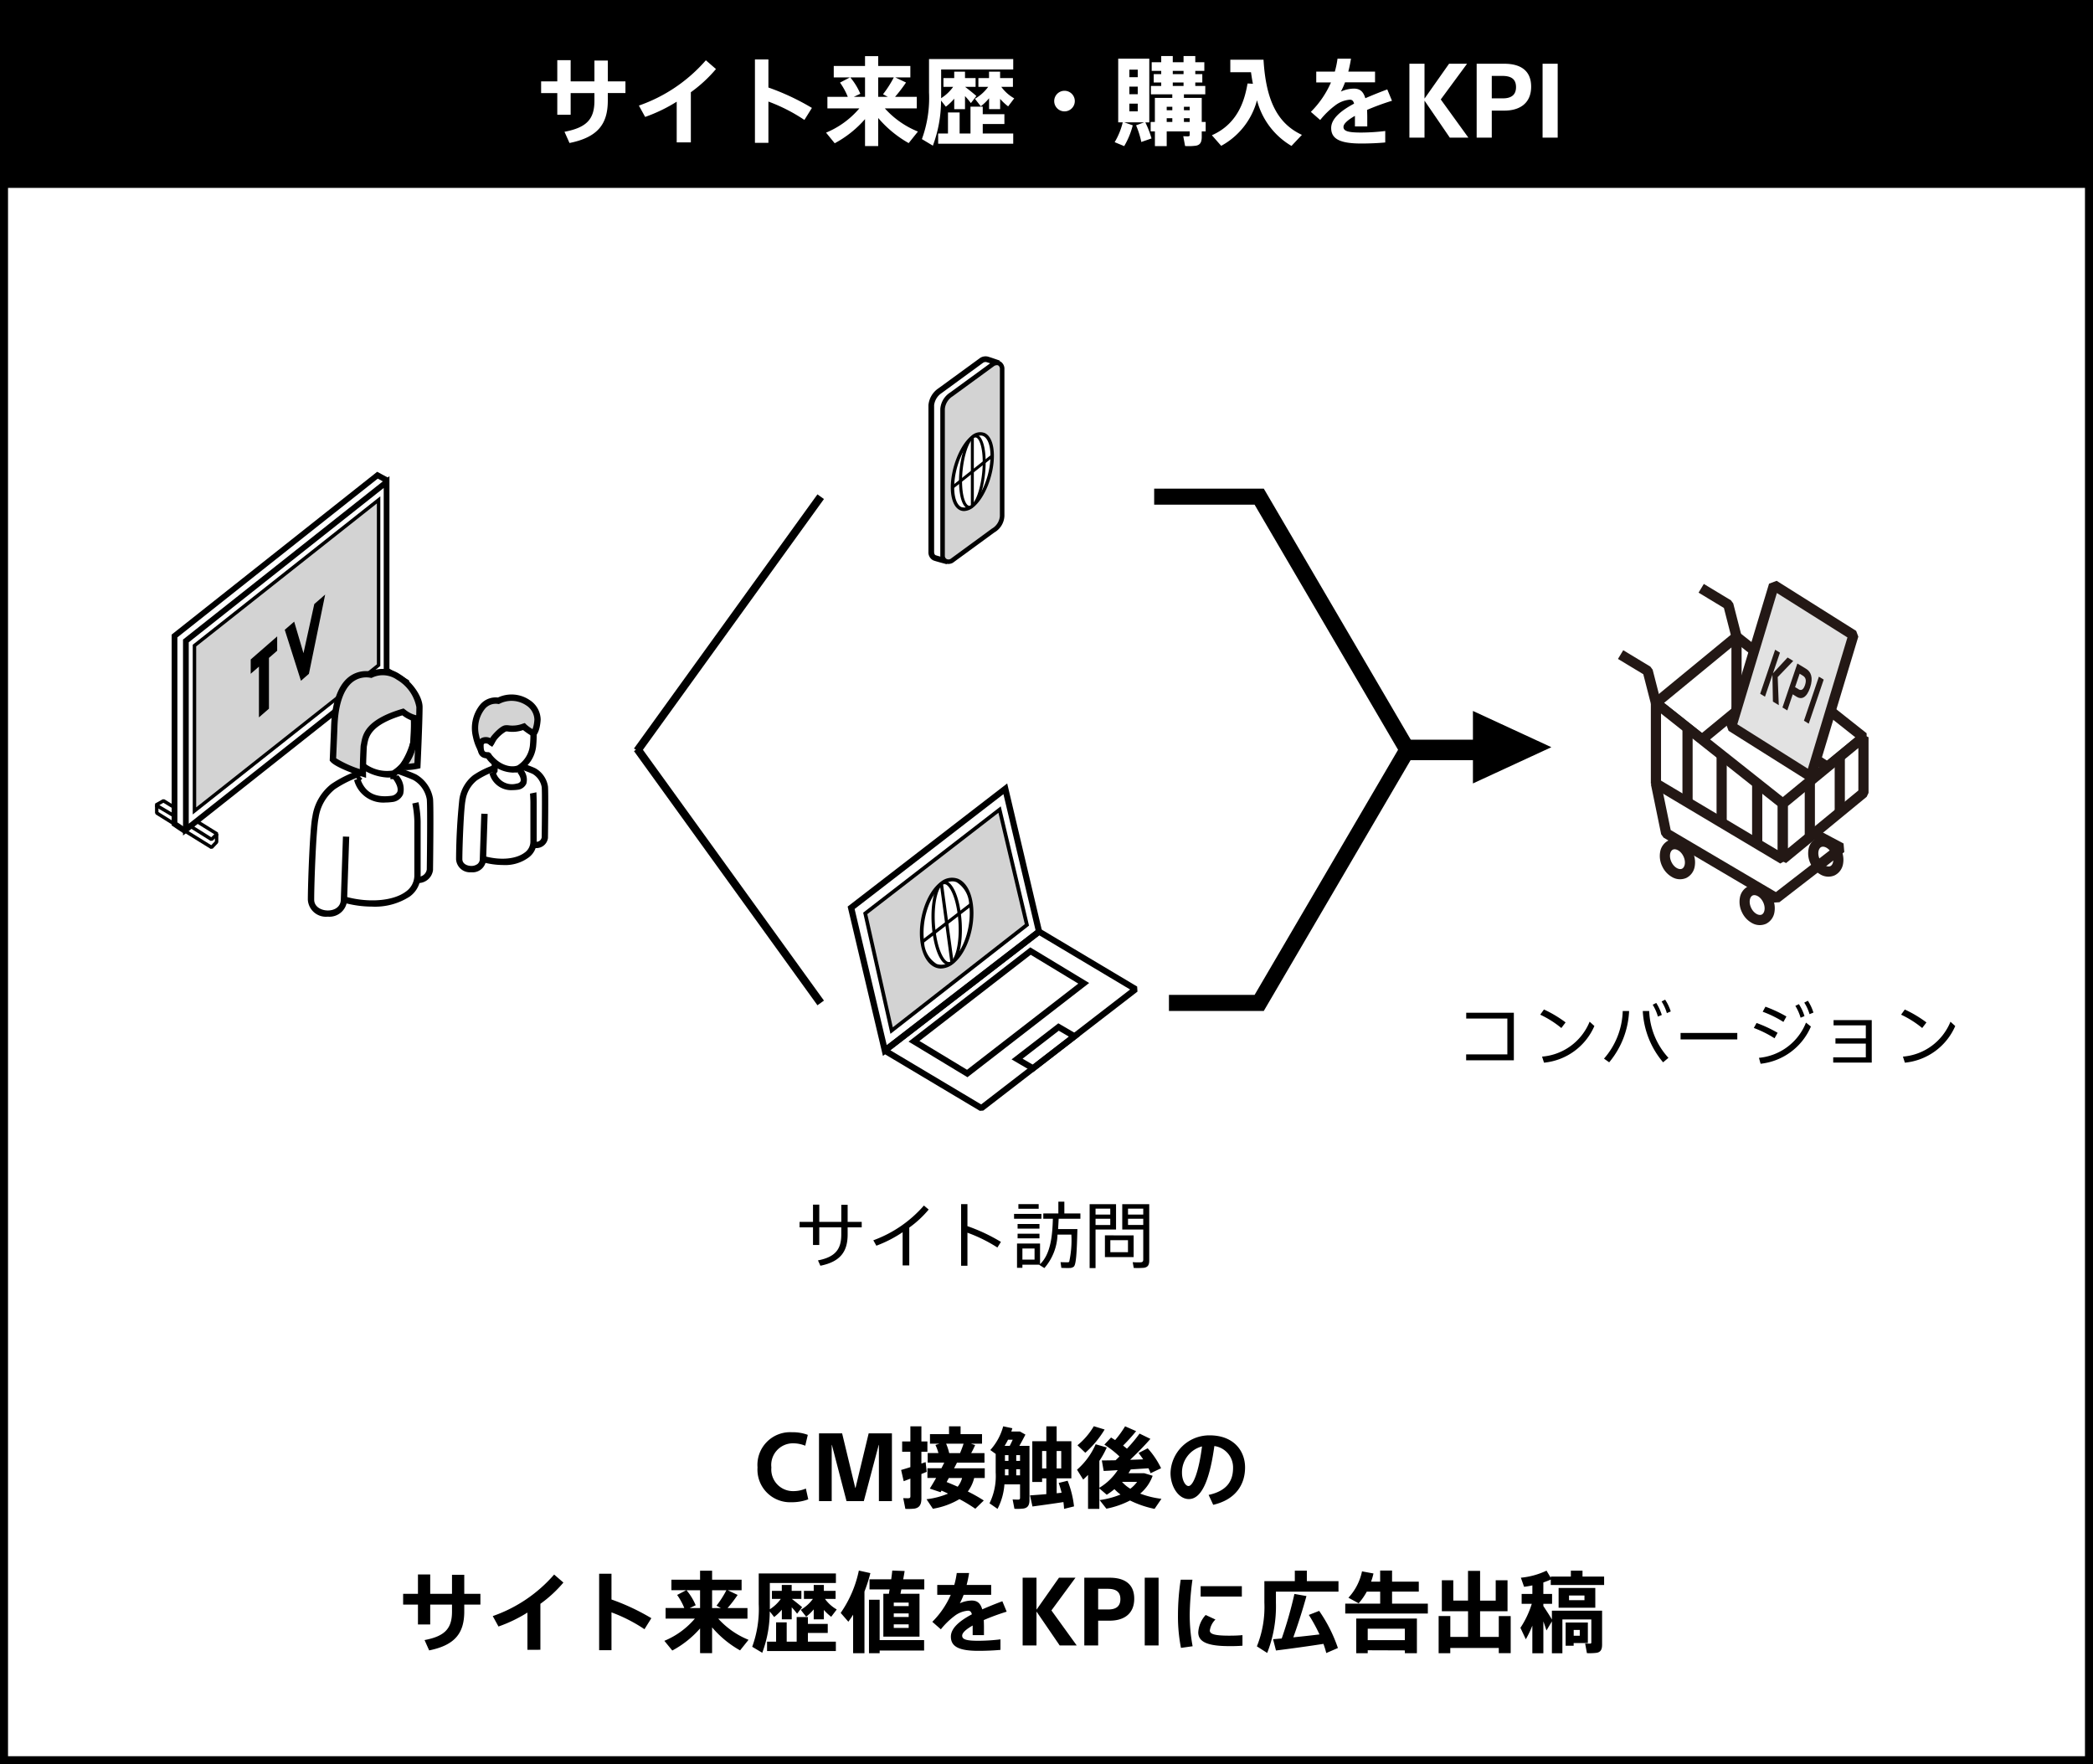 <svg xmlns="http://www.w3.org/2000/svg" width="261" height="220" viewBox="0 0 261 220">
  <g id="グループ_1451" data-name="グループ 1451" transform="translate(-331.5 -2103.57)">
    <rect id="長方形_1082" data-name="長方形 1082" width="261" height="220" transform="translate(331.5 2103.57)" fill="#fff"/>
    <path id="長方形_1082_-_アウトライン" data-name="長方形 1082 - アウトライン" d="M1,1V219H260V1H1M0,0H261V220H0Z" transform="translate(331.5 2103.57)"/>
    <rect id="長方形_1081" data-name="長方形 1081" width="261" height="23" transform="translate(331.5 2104)"/>
    <path id="パス_5137" data-name="パス 5137" d="M-59.838-2.856v-2.7h2.964v.948c0,2.3-.96,3.348-3.732,3.876l.624,1.4c3.492-.708,4.776-2.328,4.776-5.292v-.936h2.2V-7.02h-2.2V-9.612h-1.668V-7.02h-2.964V-9.66h-1.668v2.64h-2.016v1.464h2.016v2.7ZM-44.85.588V-5.664a17.215,17.215,0,0,0,3.132-2.892l-1.26-1.092A19.576,19.576,0,0,1-51.33-4l.78,1.416a19.574,19.574,0,0,0,3.936-1.9V.588Zm9.672.06V-4.5A21.244,21.244,0,0,1-30.69-2.208l.936-1.5a29.848,29.848,0,0,0-5.424-2.544v-3.5h-1.68V.648Zm13.692-5.736V-7.512h1.944a13.419,13.419,0,0,1-1.344,2.1l.6.324Zm-3.048,0,.816-.384a8.053,8.053,0,0,0-1.248-2.04h1.836v2.424Zm3.876,1.44h3.984v-1.44h-2.712a18.335,18.335,0,0,0,1.368-1.788l-1.344-.636h1.884V-8.94h-4.008v-1.224H-23.13V-8.94h-3.9v1.428h2.016l-1.236.648a8.505,8.505,0,0,1,.972,1.776h-2.544v1.44h3.984A10.906,10.906,0,0,1-27.99-.624L-26.91.7a13.418,13.418,0,0,0,3.78-3.012v3.36h1.644v-3.5a14.026,14.026,0,0,0,3.8,3.132l1.152-1.44A11.157,11.157,0,0,1-20.658-3.648Zm14.52-2.688h1.452V-7.428h-1.6v-.8h-1.38v.8H-8.994v1.092H-7.77A5.409,5.409,0,0,1-9.426-4.848l.732.936a6.153,6.153,0,0,0,1.032-1v1.356h1.38V-4.836a6.557,6.557,0,0,0,1,.936l.756-1A5.071,5.071,0,0,1-6.138-6.336Zm-4.512,0h1.308V-7.428h-1.32v-.8h-1.344v.8H-13.35v1.092h1.212a5.418,5.418,0,0,1-1.5,1.416V-8.5H-4.65v-1.3h-10.5v4.164A14.922,14.922,0,0,1-16.038.18L-14.67,1a16.151,16.151,0,0,0,1.02-5.628l.6.768a6.724,6.724,0,0,0,1.044-1v1.308h1.344V-5.184a9.736,9.736,0,0,1,.732.876l.684-.888C-9.57-5.484-10.134-5.94-10.65-6.336Zm-3.36,5.82V.756h9.36V-.516h-3.8V-1.7h2.7V-2.928h-2.7v-.936H-9.978V-.516h-1.356V-3.144h-1.452V-.516ZM1.746-3.276A1.285,1.285,0,0,0,3.03-4.56,1.285,1.285,0,0,0,1.746-5.844,1.285,1.285,0,0,0,.462-4.56,1.283,1.283,0,0,0,1.734-3.276Zm8.088-5.2h1.044v.936H9.834Zm0,2.112h1.044v.948H9.834Zm0,2.124h1.044v.96H9.834ZM9.2-1.908H11.67l-1,.372A10.677,10.677,0,0,1,11.322.54L12.594.1a11.36,11.36,0,0,0-.768-2h.492V-9.852H8.442v7.944h.564A8.824,8.824,0,0,1,8,.564l1.188.492a9.81,9.81,0,0,0,1.068-2.592ZM15.246-7.92v-.408H16.59v.408Zm0,1.476v-.432H16.59v.432ZM16.638-3.42v-.432h.72v.432Zm-2.148,0v-.432h.7v.432Zm2.148,1.464v-.468h.72v.468Zm-2.148,0v-.468h.7v.468Zm-2,0V-.78h.528V1.056H14.49V-.78h2.868v.432c0,.108-.036.168-.156.18s-.42,0-.648-.012l.228,1.224A6.872,6.872,0,0,0,18.15,1c.528-.1.708-.456.708-1.092V-.78h.492V-1.956h-.492v-3h-2.22V-5.4H19.3V-6.444H18.054v-.432h.876V-7.92h-.876v-.408h1.128v-1.08H18.054v-.768H16.59v.768H15.246v-.768h-1.44v.768H12.618v1.08h1.188v.408H12.87v1.044h.936v.432H12.522V-5.4h2.664v.444H13.014v3Zm12.084-4.8c-.312,1.692-.984,4.932-4.452,6.456.408.456.78.888,1.164,1.32a9.131,9.131,0,0,0,4.464-5.688,9.3,9.3,0,0,0,4.3,5.7L31.35-.348c-3.06-1.416-4.488-4.32-4.788-9.372h-4.14v1.56H25c.072.492.144.984.24,1.44ZM42.582-4.6l-.588-1.416c-.936.348-1.86.72-2.736,1.1-.264-.912-.744-1.2-1.44-1.2a4.059,4.059,0,0,0-1.608.372,8.828,8.828,0,0,0,.516-1.152H40.47V-8.232H37.134a15.936,15.936,0,0,0,.336-1.62H35.79a11.108,11.108,0,0,1-.336,1.62H33.138v1.344h1.836a11.854,11.854,0,0,1-2.508,3.672L33.63-2.2a10.271,10.271,0,0,1,1.86-1.812,3.462,3.462,0,0,1,1.824-.72c.276,0,.444.108.54.492C36.186-3.348,35-2.352,35-1.2,35,.192,36.162.732,38.766.732c.972,0,2.124-.048,2.976-.132V-.828a25.966,25.966,0,0,1-2.988.192c-1.608,0-2.22-.168-2.22-.7,0-.408.564-.888,1.428-1.38V-1.4H39.5V-2.5c0-.348-.012-.672-.024-.96A30.7,30.7,0,0,1,42.582-4.6ZM49.7-9.216h2.244L48.666-4.764,52.11,0H49.794L46.662-4.584h-.024V0H44.754V-9.216h1.884V-4.9h.024ZM53.142,0V-9.216H56.6c1.812,0,3.336.7,3.336,2.856S58.41-3.372,56.61-3.372H55.026V0Zm1.884-7.7V-4.9h1.38c.948,0,1.644-.348,1.644-1.4,0-1.08-.7-1.4-1.728-1.4ZM61.362,0V-9.216h1.884V0Z" transform="translate(462.5 2120.735)" fill="#fff"/>
    <path id="パス_5138" data-name="パス 5138" d="M-24.266-8.261l-.319,1.353a4.057,4.057,0,0,0-1.518-.3,2.706,2.706,0,0,0-2.706,3.014,2.7,2.7,0,0,0,2.695,2.948,3.94,3.94,0,0,0,1.606-.319l.3,1.342a5.808,5.808,0,0,1-2.1.363A4.068,4.068,0,0,1-30.536-4.2a4.076,4.076,0,0,1,4.279-4.389A5.43,5.43,0,0,1-24.266-8.261Zm4.279-.187,1.639,6.8h.033l1.639-6.8h2.9V0H-15.4V-7.007h-.022L-17.281,0h-2.156l-1.826-7.007h-.022V0h-1.584V-8.448ZM-6.633-5.984a6.637,6.637,0,0,0-.385-1.177H-4.84c-.11.352-.275.781-.44,1.177ZM-4.312-1.2A4.574,4.574,0,0,0-3.52-2.882H-2.2v-1.21H-6.028c.132-.242.253-.473.363-.7h3.432V-5.984H-3.894c.2-.352.363-.7.495-1l-.528-.176h1.386V-8.349H-5.214v-.979H-6.655v.979H-9.031v1.188h1.188L-8.349-7a5.916,5.916,0,0,1,.374,1.012H-9.317V-4.8h2.068c-.11.231-.231.462-.352.7H-9.35v1.21h1.089c-.286.506-.572.979-.792,1.331l1.342.451.121-.2c.275.121.55.242.814.374a9.807,9.807,0,0,1-2.684.7c.253.385.517.77.792,1.188a9.582,9.582,0,0,0,3.311-1.2,18.806,18.806,0,0,1,1.98,1.2L-2.321-.077A19.47,19.47,0,0,0-4.312-1.2Zm-2.64-1.177c.088-.165.176-.33.275-.506h1.65a2.914,2.914,0,0,1-.55,1.089C-6.017-1.991-6.479-2.189-6.952-2.376Zm-5.676-1.507.319,1.4c.242-.088.528-.2.836-.319v2.2c0,.154-.044.22-.2.242-.132.011-.451,0-.693-.011L-12.1.968A7.482,7.482,0,0,0-10.956.935C-10.307.814-10.1.4-10.1-.352V-3.377c.242-.1.462-.187.66-.275l-.132-1.21c-.165.055-.341.121-.528.176V-6.149h.748V-7.436H-10.1V-9.328h-1.375v1.892H-12.5v1.287h1.023v1.914C-11.913-4.092-12.331-3.971-12.628-3.883ZM6.765-4.07V-6.248h.572V-4.07Zm-1.815,0V-6.248h.528V-4.07ZM3.443-.715,3.751.671C4.741.539,6.4.308,7.612.121c.033.286.066.572.077.847L8.932.66a12.142,12.142,0,0,0-.8-3.2l-1.111.275q.215.627.363,1.221c-.2.022-.4.044-.616.066V-2.838H8.6V-7.469H6.765V-9.328H5.478v1.859H3.729v5.082H4.95v-.451h.528V-.869C4.7-.8,3.949-.748,3.443-.715ZM.275-6.886c.154-.253.3-.506.429-.77h.583c-.121.264-.253.539-.374.77H.319Zm1.452,1.87v-.715H2.2v.715Zm-1.408,0v-.715h.44v.715ZM2.2-2.09V-.407c0,.132-.044.209-.187.22-.121,0-.484,0-.737-.022L1.5.957A6.276,6.276,0,0,0,2.651.924c.55-.1.726-.451.726-1.089V-6.886H2.112c.275-.473.539-.979.759-1.408l-.682-.385H1.111c.044-.132.088-.264.132-.407L.1-9.328A7.213,7.213,0,0,1-1.507-6.369l.671.484v2.321A7.71,7.71,0,0,1-1.606.275l1,.693A7.838,7.838,0,0,0,.253-2.09ZM1.727-3.212v-.759H2.2v.759Zm-1.408,0v-.759h.44v.759ZM11.4-9.339A8.908,8.908,0,0,1,9.361-6.963l.979.935a12.481,12.481,0,0,0,2.409-2.9Zm5.786,8.4a5.158,5.158,0,0,0,1.551-2.222L17.7-3.476h-1.98c.1-.154.2-.319.286-.473.781-.055,1.551-.1,2.211-.143.1.209.187.418.264.616L19.789-4.1a10.252,10.252,0,0,0-1.672-2.486L16.984-6c.209.275.4.539.572.792-.506.022-1.067.044-1.628.055.968-.913,1.859-1.837,2.53-2.607l-1.353-.66a17.98,17.98,0,0,1-1.573,1.881c-.154-.121-.308-.253-.484-.385a22.29,22.29,0,0,0,1.628-1.8L15.3-9.328a12.548,12.548,0,0,1-1.243,1.716c-.165-.1-.33-.209-.506-.319l-.836.891A12.044,12.044,0,0,1,14.6-5.566c-.154.154-.319.319-.484.473-.66.011-1.265.022-1.716.022l.231,1.309c.484-.022,1.1-.055,1.749-.1a7.086,7.086,0,0,1-2.288,2.2V-5.016a10.954,10.954,0,0,0,.924-1.672l-1.386-.4A8.977,8.977,0,0,1,9.306-3.916l.77,1.232c.209-.187.407-.385.605-.583V.968h1.408V-1.584l.924.792a8.944,8.944,0,0,0,.957-.7,6.361,6.361,0,0,0,.759.671,10.589,10.589,0,0,1-2.607.693L12.969.946A11.084,11.084,0,0,0,15.917-.077,12.536,12.536,0,0,0,18.975.968l.858-1.254A11.268,11.268,0,0,1,17.182-.935ZM14.916-2.4H16.8a4.169,4.169,0,0,1-.847.858A4.387,4.387,0,0,1,14.916-2.4ZM24.893-6.82c-.4,3.168-1.111,4.939-1.683,4.939-.407,0-.814-.737-.814-1.65A3.343,3.343,0,0,1,24.893-6.82ZM30.261-4.2c0-2.112-1.463-4-4.411-4a4.836,4.836,0,0,0-4.884,4.7c0,1.661.979,3.245,2.288,3.245,1.76,0,2.673-2.926,3.179-6.611a2.689,2.689,0,0,1,2.332,2.706c0,1.628-.737,2.882-3.047,3.388L26.29.462C29.051-.176,30.261-2.024,30.261-4.2ZM-71.352,15.382V12.907h2.717v.869c0,2.112-.88,3.069-3.421,3.553l.572,1.287c3.2-.649,4.378-2.134,4.378-4.851v-.858h2.013V11.565h-2.013V9.189h-1.529v2.376h-2.717V9.145h-1.529v2.42h-1.848v1.342h1.848v2.475Zm13.739,3.157V12.808a15.78,15.78,0,0,0,2.871-2.651l-1.155-1a17.945,17.945,0,0,1-7.656,5.181l.715,1.3A17.943,17.943,0,0,0-59.229,13.9v4.642Zm8.866.055V13.875a19.474,19.474,0,0,1,4.114,2.1l.858-1.375a27.361,27.361,0,0,0-4.972-2.332V9.057h-1.54v9.537ZM-36.2,13.336V11.114h1.782a12.3,12.3,0,0,1-1.232,1.925l.55.3Zm-2.794,0,.748-.352a7.381,7.381,0,0,0-1.144-1.87H-37.7v2.222Zm3.553,1.32h3.652v-1.32H-34.27A16.807,16.807,0,0,0-33.016,11.7l-1.232-.583h1.727V9.8H-36.2V8.683H-37.7V9.8h-3.575v1.309h1.848l-1.133.594a7.8,7.8,0,0,1,.891,1.628H-42v1.32h3.652a10,10,0,0,1-3.806,2.772l.99,1.21A12.3,12.3,0,0,0-37.7,15.877v3.08H-36.2V15.745a12.857,12.857,0,0,0,3.487,2.871l1.056-1.32A10.228,10.228,0,0,1-35.436,14.656Zm13.31-2.464H-20.8v-1h-1.463v-.737h-1.265v.737h-1.221v1h1.122a4.958,4.958,0,0,1-1.518,1.364l.671.858a5.64,5.64,0,0,0,.946-.913v1.243h1.265V13.567a6.011,6.011,0,0,0,.913.858l.693-.913A4.648,4.648,0,0,1-22.126,12.192Zm-4.136,0h1.2v-1h-1.21v-.737h-1.232v.737h-1.232v1h1.111A4.967,4.967,0,0,1-29,13.49V10.212h8.239V9.024h-9.625v3.817a13.679,13.679,0,0,1-.814,5.324l1.254.748a14.8,14.8,0,0,0,.935-5.159l.55.7a6.164,6.164,0,0,0,.957-.913v1.2h1.232v-1.5a8.925,8.925,0,0,1,.671.8l.627-.814C-25.272,12.973-25.789,12.555-26.262,12.192Zm-3.08,5.335v1.166h8.58V17.527h-3.487V16.438h2.475V15.316h-2.475v-.858h-1.4v3.069h-1.243V15.118H-28.22v2.409ZM-17.2,11.279a19.177,19.177,0,0,0,.737-2.3L-17.9,8.661a14.307,14.307,0,0,1-2.266,5.28l.957,1.1c.209-.286.407-.572.594-.88v4.807H-17.2Zm2.354.275V16.9h4.51V11.554H-12.71c.033-.165.066-.352.11-.539h2.86V9.75h-2.629c.066-.363.132-.715.176-1.034l-1.54-.055c-.033.33-.077.7-.132,1.089h-2.706v1.265h2.508c-.033.187-.066.374-.088.539Zm1.3,1.1h1.859v.44h-1.859Zm0,1.353h1.859v.44h-1.859Zm0,1.364h1.859v.44h-1.859Zm-1.76,1.958V12.3h-1.331v6.666h1.331v-.33h5.544V17.329ZM.534,13.787l-.539-1.3c-.858.319-1.7.66-2.508,1.012-.242-.836-.682-1.1-1.32-1.1a3.721,3.721,0,0,0-1.474.341,8.093,8.093,0,0,0,.473-1.056H-1.4V10.454H-4.46a14.608,14.608,0,0,0,.308-1.485h-1.54A10.183,10.183,0,0,1-6,10.454H-8.123v1.232H-6.44a10.866,10.866,0,0,1-2.3,3.366l1.067.935a9.415,9.415,0,0,1,1.7-1.661,3.173,3.173,0,0,1,1.672-.66c.253,0,.407.1.495.451-1.529.814-2.618,1.727-2.618,2.783,0,1.276,1.067,1.771,3.454,1.771.891,0,1.947-.044,2.728-.121V17.241a23.8,23.8,0,0,1-2.739.176c-1.474,0-2.035-.154-2.035-.638,0-.374.517-.814,1.309-1.265v1.2h1.408v-1c0-.319-.011-.616-.022-.88A28.144,28.144,0,0,1,.534,13.787ZM7.057,9.552H9.114l-3,4.081L9.268,18H7.145L4.274,13.8H4.252V18H2.525V9.552H4.252v3.96h.022ZM10.214,18V9.552h3.168c1.661,0,3.058.638,3.058,2.618s-1.4,2.739-3.047,2.739H11.941V18Zm1.727-7.062v2.574h1.265c.869,0,1.507-.319,1.507-1.287,0-.99-.638-1.287-1.584-1.287ZM17.749,18V9.552h1.727V18Zm12.111-6.094v-1.3H24.722v1.3Zm.077,6.127v-1.32c-.605.055-1.122.066-1.683.066-1.782,0-2.387-.2-2.387-.638a2.373,2.373,0,0,1,.7-1.375L25.349,14.2a3.487,3.487,0,0,0-.924,2.167c0,1.133,1.045,1.716,3.85,1.716C28.825,18.088,29.353,18.077,29.936,18.033Zm-6.215.066a21.235,21.235,0,0,1-.363-3.938A34.547,34.547,0,0,1,23.7,9.8H22.236a29.443,29.443,0,0,0-.341,4.378,20.269,20.269,0,0,0,.374,4.125Zm9.647-8.118h-.7v2.684a13.071,13.071,0,0,1-.935,5.445l1.287.825a15.952,15.952,0,0,0,1.089-6.27V11.29h7.8V9.981H37.966V8.672h-1.5V9.981h-3.1Zm.385,7.238.363,1.408c1.54-.187,4.1-.539,5.918-.825a10.362,10.362,0,0,1,.352,1.144l1.452-.627A18.5,18.5,0,0,0,39.5,13.688l-1.287.506a21.637,21.637,0,0,1,1.331,2.431c-.99.121-2.178.253-3.267.363.649-1.782,1.232-3.663,1.639-5.148l-1.5-.264a50.477,50.477,0,0,1-1.584,5.555C34.424,17.164,34.061,17.2,33.753,17.219Zm9-4.433v1.232h10.3V12.786H48.592v-1.5h3.333V10.047H48.592V8.661H47.107v1.386H45.974a7.826,7.826,0,0,0,.3-1.023l-1.43-.264a6.894,6.894,0,0,1-1.694,3.289l1.276.693a7.647,7.647,0,0,0,1.012-1.452h1.672v1.5Zm7.436,5.83v.352h1.5V14.645H44.126v4.323h1.43V18.6ZM45.556,17.34V15.91h4.631v1.43Zm10.3-.407v-2.6H54.4v4.631h1.452v-.649H61.9v.649h1.485V14.337H61.9v2.6H59.57v-3.2h3.421V9.871H61.517v2.541H59.57V8.7H58.063v3.707H56.226V9.871H54.8v3.861h3.267v3.2ZM69.36,10.828v2.464h4.576V10.828Zm1.3.946h1.925v.583H70.659Zm2.783,1.892H68.524v1.1c-.264-.462-.682-1.1-1.067-1.683v-.275h1.089V11.576H67.457v-1.43c.341-.121.66-.242.924-.363v.682h6.655V9.409H72.341V8.672H70.889v.737H68.382v.154l-.528-.891a9.527,9.527,0,0,1-3.2.88l.4,1.133a10.181,10.181,0,0,0,1.034-.176v1.067H64.751v1.232h1.265A11.652,11.652,0,0,1,64.6,15.8l.671,1.43a13.01,13.01,0,0,0,.814-1.7v3.443h1.375V15c.154.418.286.814.385,1.133L68.524,15v3.971h1.309V14.755h3.608v2.86c0,.1-.044.154-.143.154s-.407,0-.627-.011l.22,1.2a7.043,7.043,0,0,0,1.232-.044c.5-.1.66-.429.66-1.034V13.666H73.441Zm-2.2,3.124v-.726H72v.726Zm-.5-1.65h-.506v2.893h1V17.7h1.771V15.14H70.746Z" transform="translate(456.5 2290.758)"/>
    <g id="グループ_1431" data-name="グループ 1431" transform="translate(3 229)">
      <g id="グループ_1304" data-name="グループ 1304" transform="translate(347.831 1933.399)">
        <path id="パス_4036" data-name="パス 4036" d="M105.218,76.577l-2.38-1.409,0-.371.94-.535.218,0,1.459.894-.224.366-1.351-.827-.509.29,2.062,1.221Z" transform="translate(-102.833 -33.417)"/>
        <path id="パス_4037" data-name="パス 4037" d="M105.451,78.264l-2.522-1.575-.1-.182v-.986h.429v.867l2.421,1.512Z" transform="translate(-102.829 -33.956)"/>
        <path id="パス_4038" data-name="パス 4038" d="M108.931,48.632V24.191l25.743-20.38V28.252Zm.715-24.1V47.153l24.313-19.247V5.289Z" transform="translate(-105.44 -3.267)"/>
        <path id="パス_4039" data-name="パス 4039" d="M134.389,8.984,111.427,27.158V47.773L134.389,29.6Z" transform="translate(-106.508 -5.481)" fill="#d3d3d3"/>
        <path id="パス_4040" data-name="パス 4040" d="M111.052,47.884V26.723L134.443,8.21V29.372Zm.429-20.954V47l22.533-17.835V9.1Z" transform="translate(-106.348 -5.15)"/>
        <path id="パス_4041" data-name="パス 4041" d="M112.961,81.35l-2.64-1.657.228-.364,2.5,1.567.379-.37L111.1,79.079l.227-.364,2.56,1.593.037.336-.7.678Z" transform="translate(-106.035 -35.323)"/>
        <path id="パス_4042" data-name="パス 4042" d="M107.943,47.962l-1.487-1v-23.8l25.628-20.3,1.438.778-.34.629-1.024-.554L107.17,23.51V46.58l1.172.789Z" transform="translate(-104.381 -2.86)"/>
        <path id="パス_4043" data-name="パス 4043" d="M112.493,83.268l-3.286-2.036.226-.365,3.138,1.944.452-.478v-.923h.429v1.009l-.059.147-.63.667Z" transform="translate(-105.558 -36.244)"/>
        <path id="パス_4044" data-name="パス 4044" d="M154.521,48.2l-2.783-1.651.219-.368,2.642,1.567.378-.368-2.4-1.426.219-.368,2.643,1.569.04.338-.7.678Z" transform="translate(-123.76 -21.142)"/>
        <path id="パス_4045" data-name="パス 4045" d="M154.148,50.279l-3.286-2.036.226-.364,3.138,1.944.452-.478V48.317h.429V49.43l-.059.148-.63.666Z" transform="translate(-123.385 -22.126)"/>
        <path id="パス_4046" data-name="パス 4046" d="M126.99,38.747v1.787l-1.026.894v6.33l-1.249,1.089v-6.33l-1.026.894V41.624Z" transform="translate(-111.756 -18.218)"/>
        <path id="パス_4047" data-name="パス 4047" d="M133.445,36.939l1.348-6.126,1.357-1.183-2.027,9.883-.994.867-2.02-6.357,1.176-1.014Z" transform="translate(-114.932 -14.317)"/>
      </g>
      <g id="グループ_1427" data-name="グループ 1427" transform="translate(434.207 1972.265)">
        <path id="パス_4690" data-name="パス 4690" d="M50.057,167.9l-12.039-7.18-.038-.635,19.229-14.838.432-.026L69.68,152.4l.038.635L50.49,167.87ZM38.9,160.344,50.227,167.1,68.8,152.769l-11.329-6.757Z" transform="translate(-33.582 -127.074)"/>
        <path id="パス_4683" data-name="パス 4683" d="M35.231,149.724l-4.4-18.627,15.151-11.691,4.746-3.663,4.4,18.626ZM31.7,131.4l4.008,16.983,18.56-14.322-4.008-16.983Z" transform="translate(-30.836 -115.743)"/>
        <path id="パス_4692" data-name="パス 4692" d="M66.737,170.413l-2.7-1.577,5.83-4.5,2.7,1.576Zm-1.33-1.666,1.27.741L71.192,166l-1.27-.74Z" transform="translate(-43.598 -134.425)"/>
        <path id="パス_4691" data-name="パス 4691" d="M50.514,165.142,43.168,160.7l15.177-11.754,7.345,4.446Zm-5.989-4.524,5.935,3.592,13.873-10.743L58.4,149.874Z" transform="translate(-35.577 -128.507)"/>
        <path id="パス_4684" data-name="パス 4684" d="M54.552,135.416,37.681,148.6l-3.291-14.612,16.754-12.949Z" transform="translate(-32.202 -117.778)" fill="#d3d3d3"/>
        <path id="パス_4685" data-name="パス 4685" d="M37.374,148.752l-3.4-15.111.116-.09,17.038-13.168,3.525,14.873Zm-2.889-14.925,3.179,14.112,16.467-12.865L50.84,121.186Z" transform="translate(-32.041 -117.527)"/>
        <path id="パス_4686" data-name="パス 4686" d="M51.99,138.313c.366,2.712-.7,5.953-2.375,7.238s-3.335.128-3.7-2.585.7-5.953,2.375-7.238,3.335-.128,3.7,2.584" transform="translate(-36.604 -123.225)" fill="#fff"/>
        <path id="パス_4687" data-name="パス 4687" d="M48.1,146.162a1.864,1.864,0,0,1-.715-.142c-.957-.4-1.63-1.549-1.849-3.166-.375-2.781.729-6.125,2.464-7.453a2.21,2.21,0,0,1,2.222-.43c.957.4,1.63,1.549,1.849,3.166.375,2.782-.729,6.124-2.463,7.452a2.5,2.5,0,0,1-1.508.571m1.4-10.871a2.036,2.036,0,0,0-1.221.477c-1.617,1.238-2.643,4.39-2.287,7.024a3.373,3.373,0,0,0,1.567,2.8,1.745,1.745,0,0,0,1.765-.369c1.616-1.238,2.643-4.389,2.287-7.024a3.373,3.373,0,0,0-1.567-2.8,1.42,1.42,0,0,0-.544-.108" transform="translate(-36.461 -123.081)"/>
        <path id="パス_4688" data-name="パス 4688" d="M51.4,139.682c.366,2.712-.036,5.446-.9,6.106s-1.858-1-2.224-3.716.036-5.446.9-6.106,1.858,1,2.224,3.716" transform="translate(-37.488 -123.462)" fill="#fff"/>
        <path id="パス_4689" data-name="パス 4689" d="M49.984,146.009a.8.8,0,0,1-.31-.064c-.776-.32-1.437-1.842-1.724-3.97-.38-2.819.048-5.583.974-6.292a.791.791,0,0,1,.819-.122c.776.321,1.437,1.842,1.724,3.97.38,2.819-.047,5.583-.974,6.292a.833.833,0,0,1-.51.186M49.435,135.9a.438.438,0,0,0-.267.1c-.709.544-1.208,3.052-.821,5.922.3,2.214.977,3.446,1.48,3.654a.4.4,0,0,0,.424-.07c.709-.543,1.208-3.052.821-5.921-.3-2.214-.977-3.446-1.48-3.654a.406.406,0,0,0-.156-.033" transform="translate(-37.362 -123.337)"/>
        <line id="線_4366" data-name="線 4366" x2="1.326" y2="9.822" transform="translate(11.684 12.504)" fill="#fff"/>
        <rect id="長方形_1076" data-name="長方形 1076" width="0.4" height="9.912" transform="matrix(0.991, -0.134, 0.134, 0.991, 11.486, 12.531)"/>
        <line id="線_4367" data-name="線 4367" y1="4.654" x2="6.077" transform="translate(9.309 15.089)" fill="#fff"/>
        <rect id="長方形_1077" data-name="長方形 1077" width="7.654" height="0.4" transform="matrix(0.793, -0.609, 0.609, 0.793, 9.189, 19.586)"/>
      </g>
      <g id="グループ_1428" data-name="グループ 1428" transform="translate(444.277 1919)">
        <g id="グループ_1315" data-name="グループ 1315" transform="translate(0)">
          <path id="パス_4676" data-name="パス 4676" d="M3.912,156.672c-.338-.089-1.458-.384-1.661-.475a1.109,1.109,0,0,1-.6-1.07V136.84a2.835,2.835,0,0,1,1.254-2.1l5.21-3.8a1.267,1.267,0,0,1,.912-.16c.3.075,1.4.462,1.525.506l-.236.669c-.329-.116-1.232-.43-1.461-.486a.557.557,0,0,0-.37.074L3.32,135.319a2.138,2.138,0,0,0-.961,1.521v18.287c0,.217.066.371.18.422s.879.26,1.552.437Z" transform="translate(-1.65 -130.75)"/>
          <path id="パス_4677" data-name="パス 4677" d="M12.183,151.282a2.233,2.233,0,0,1-1.106,1.808L5.864,156.9a.732.732,0,0,1-1.106-.677V137.932a2.393,2.393,0,0,1,1.106-1.808l5.212-3.806a.7.7,0,0,1,1.106.677Z" transform="translate(-2.994 -131.376)" fill="#d3d3d3"/>
          <path id="パス_4678" data-name="パス 4678" d="M5.246,157.056a.985.985,0,0,1-.522-.145,1.027,1.027,0,0,1-.466-.906V137.718a2.662,2.662,0,0,1,1.226-2.039l5.209-3.8a1.09,1.09,0,0,1,1.1-.048,1.07,1.07,0,0,1,.461.953v18.287a2.5,2.5,0,0,1-1.26,2.061l-5.174,3.782a1.252,1.252,0,0,1-.569.144m6.069-24.789a.734.734,0,0,0-.326.091L5.815,136.14a2.1,2.1,0,0,0-.99,1.579v18.287a.466.466,0,0,0,.2.423.519.519,0,0,0,.5,0l5.172-3.782a1.969,1.969,0,0,0,.99-1.579V132.781a.529.529,0,0,0-.19-.469.332.332,0,0,0-.178-.045" transform="translate(-2.778 -131.162)"/>
          <path id="パス_4679" data-name="パス 4679" d="M11.888,150.534c0,2.365-1.108,5.16-2.475,6.244s-2.475.045-2.475-2.319,1.108-5.161,2.475-6.244,2.475-.045,2.475,2.32" transform="translate(-3.937 -138.119)" fill="#fff"/>
          <path id="パス_4680" data-name="パス 4680" d="M8.217,157.259a1.2,1.2,0,0,1-.526-.12c-.717-.346-1.127-1.382-1.127-2.841,0-2.417,1.146-5.293,2.556-6.411a1.588,1.588,0,0,1,1.693-.355c.716.346,1.127,1.382,1.127,2.841,0,2.418-1.146,5.293-2.556,6.411a1.918,1.918,0,0,1-1.166.474m2.064-9.421a1.545,1.545,0,0,0-.9.384c-1.32,1.047-2.394,3.773-2.394,6.077,0,1.27.331,2.19.887,2.458a1.221,1.221,0,0,0,1.243-.305c1.32-1.047,2.394-3.773,2.394-6.078,0-1.27-.331-2.189-.887-2.458a.782.782,0,0,0-.346-.078" transform="translate(-3.776 -137.958)"/>
          <path id="パス_4682" data-name="パス 4682" d="M11.65,151.535c0,2.365-.66,4.805-1.475,5.451S8.7,156.238,8.7,153.874s.66-4.805,1.475-5.451,1.475.747,1.475,3.112" transform="translate(-4.7 -138.327)" fill="#fff"/>
          <path id="パス_4681" data-name="パス 4681" d="M9.647,157.188a.647.647,0,0,1-.285-.067c-.608-.293-.986-1.592-.986-3.388,0-2.451.679-4.909,1.545-5.6a.707.707,0,0,1,.788-.131c.608.293.986,1.592.986,3.388,0,2.451-.678,4.909-1.545,5.6a.807.807,0,0,1-.5.2m.78-8.88a.452.452,0,0,0-.277.118c-.761.6-1.4,3.034-1.4,5.307,0,1.842.4,2.875.777,3.056.044.022.178.087.4-.089.761-.6,1.4-3.034,1.4-5.307,0-1.842-.4-2.875-.777-3.056a.262.262,0,0,0-.121-.029" transform="translate(-4.56 -138.186)"/>
          <line id="線_4365" data-name="線 4365" y2="8.564" transform="translate(5.476 10.096)" fill="#fff"/>
          <rect id="長方形_1075" data-name="長方形 1075" width="0.369" height="8.564" transform="translate(5.291 10.096)"/>
          <line id="線_4364" data-name="線 4364" x1="4.95" y2="3.925" transform="translate(3.001 12.415)" fill="#fff"/>
          <rect id="長方形_1074" data-name="長方形 1074" width="6.317" height="0.369" transform="matrix(0.784, -0.621, 0.621, 0.784, 2.885, 16.194)"/>
        </g>
      </g>
      <g id="グループ_1305" data-name="グループ 1305" transform="translate(366.888 1957.975)">
        <path id="パス_4539" data-name="パス 4539" d="M55.329,76.4a4.211,4.211,0,0,1-3.35-1.925l.636-.463c1.172,1.609,2.674,1.77,3.346,1.5a3.393,3.393,0,0,0,1.549-2.473,14.924,14.924,0,0,0,.049-2.119l.786-.047a15.612,15.612,0,0,1-.053,2.248,4.1,4.1,0,0,1-2.032,3.119,2.485,2.485,0,0,1-.929.165" transform="translate(-29.822 -63.465)"/>
        <path id="パス_4540" data-name="パス 4540" d="M51.515,70.139l.519-.858S53,68.12,53.493,68.043a5.2,5.2,0,0,0,2.3-.228A6.9,6.9,0,0,0,57,68.672s.4-.309.5-1.734c.106-1.528-2.115-3.587-4.878-2.342-1.943-.3-3.307,2.02-2.794,4.41a5.848,5.848,0,0,0,.925,2.178" transform="translate(-28.853 -60.618)" fill="#d3d3d3"/>
        <path id="パス_4541" data-name="パス 4541" d="M50.144,71.13a6.216,6.216,0,0,1-1-2.336,4.629,4.629,0,0,1,.952-4.063,2.547,2.547,0,0,1,2.17-.834,4.017,4.017,0,0,1,3.947.312,2.946,2.946,0,0,1,1.38,2.462c-.1,1.484-.521,1.919-.646,2.016l-.217.169-.233-.145a9.7,9.7,0,0,1-1.1-.752,4.008,4.008,0,0,1-1.825.19,1.032,1.032,0,0,0-.312-.012,4.127,4.127,0,0,0-1.2,1.077l-.5.833-.673-.407.553-.9c.248-.3,1.1-1.284,1.7-1.376a1.805,1.805,0,0,1,.533.01,3.554,3.554,0,0,0,1.716-.226l.231-.069.166.174a4.686,4.686,0,0,0,.795.587,4.187,4.187,0,0,0,.229-1.218,2.191,2.191,0,0,0-1.045-1.762,3.271,3.271,0,0,0-3.279-.194l-.107.048-.116-.017a1.766,1.766,0,0,0-1.594.581,3.828,3.828,0,0,0-.755,3.357,5.543,5.543,0,0,0,.852,2.021Z" transform="translate(-28.56 -60.323)"/>
        <path id="パス_4542" data-name="パス 4542" d="M55.71,82.39A2.8,2.8,0,0,1,52.831,80.3l.748-.244a2.132,2.132,0,0,0,2.659,1.51.591.591,0,0,0,.468-.277c.094-.233-.044-.635-.371-1.076l.633-.468a1.956,1.956,0,0,1,.467,1.84,1.322,1.322,0,0,1-1.082.76,4.971,4.971,0,0,1-.644.043" transform="translate(-30.187 -67.265)"/>
        <path id="パス_4543" data-name="パス 4543" d="M47.461,92.273a1.729,1.729,0,0,1-1.9-1.63,74.9,74.9,0,0,1,.41-7.489,4.659,4.659,0,0,1,1.714-2.967,10.446,10.446,0,0,1,2.582-1.274l.249.746a9.856,9.856,0,0,0-2.345,1.146,3.907,3.907,0,0,0-1.433,2.52c-.205.916-.391,5.756-.391,7.316,0,.619.664.844,1.109.844a1.272,1.272,0,0,0,.761-.229.765.765,0,0,0,.3-.64l.19-5.649L49.5,85l-.189,5.636a1.69,1.69,0,0,1-1.846,1.642" transform="translate(-27.077 -66.909)"/>
        <path id="パス_4544" data-name="パス 4544" d="M61.647,89.1H61.26l.387-.787a.654.654,0,0,0,.635-.55c.021-1.6.061-5.746,0-6.277a2.409,2.409,0,0,0-1.108-1.622c-.256-.137-1.162-.467-1.489-.583l.261-.741c.126.045,1.244.44,1.6.632A3.154,3.154,0,0,1,63.065,81.4c.076.681.01,5.826,0,6.411l-.005.06A1.446,1.446,0,0,1,61.647,89.1" transform="translate(-33.121 -66.748)"/>
        <path id="パス_4545" data-name="パス 4545" d="M53.866,93.906a9.621,9.621,0,0,1-2.638-.374l.218-.756c2.022.583,3.994.409,5.089-.416a1.67,1.67,0,0,0,.719-1.385V86.136c0-.478-.05-1.133-.05-1.133l.8-.165s.036.741.036,1.3v4.838a2.45,2.45,0,0,1-1.033,2.014,4.93,4.93,0,0,1-3.142.918" transform="translate(-29.501 -69.444)"/>
        <path id="パス_4546" data-name="パス 4546" d="M53.541,79.9,53.1,79.25a.782.782,0,0,0,.087-.069l.068-.847.784.062-.088,1.1-.072.093a1.6,1.6,0,0,1-.338.31" transform="translate(-30.302 -66.661)"/>
        <path id="パス_4547" data-name="パス 4547" d="M27.349,70.444a7.251,7.251,0,0,0,1.908-.15s.251-5.324.256-7.308c0-1.851-3.178-5.5-6.045-4.037-2.7-.424-4.489,1.879-4.589,6.737l-.16,3.842c.571.7,3.74,1.74,3.74,1.74,0-1.6.1-3.409.1-3.409.222-.968.122-2.857,4.89-4.271a4.018,4.018,0,0,0,1.4.757s.011,2.528-.1,3.138a9.283,9.283,0,0,1-1.4,2.959" transform="translate(-15.588 -58.22)" fill="#d3d3d3"/>
        <path id="パス_4548" data-name="パス 4548" d="M22.553,71.521l-.517-.17c-.547-.181-3.308-1.118-3.92-1.864l-.1-.117.166-3.992c.063-3.05.795-5.251,2.117-6.358a3.54,3.54,0,0,1,2.8-.77,3.829,3.829,0,0,1,3.7.367c1.547.95,2.8,2.78,2.8,4.079-.005,1.97-.253,7.271-.256,7.325l-.014.3-.294.065a7.618,7.618,0,0,1-2.032.157l-.777-.08.527-.577a9.047,9.047,0,0,0,1.3-2.766c.077-.415.1-1.946.1-2.776a4.395,4.395,0,0,1-1.081-.615c-3.932,1.207-4.2,2.66-4.374,3.626-.017.094-.034.183-.051.265-.013.248-.1,1.9-.1,3.355Zm-3.733-2.44a13.387,13.387,0,0,0,2.95,1.347c.018-1.435.1-2.865.1-2.881l.009-.066c.019-.082.035-.171.053-.266.2-1.1.538-2.939,5.109-4.294l.185-.055.241.175a3.427,3.427,0,0,0,1.179.632l.16.039c.009-.391.015-.739.015-1.018A5.051,5.051,0,0,0,26.4,59.287a3.056,3.056,0,0,0-3.047-.281l-.114.058-.126-.019a2.768,2.768,0,0,0-2.3.578c-1.142.958-1.777,2.956-1.836,5.779Zm9.838-1.2a11.993,11.993,0,0,1-.864,1.885c.3-.019.585-.059.785-.093.017-.364.046-1.016.078-1.792" transform="translate(-15.29 -57.928)"/>
        <rect id="長方形_1029" data-name="長方形 1029" width="0.787" height="0.51" transform="translate(25.893 12.405)"/>
        <path id="パス_4549" data-name="パス 4549" d="M27.191,84.509a3.755,3.755,0,0,1-3.86-2.795l.748-.244c.569,1.745,1.829,2.465,3.861,2.2a.962.962,0,0,0,.772-.48c.153-.379-.041-.978-.534-1.644l.632-.468a2.578,2.578,0,0,1,.63,2.407,1.643,1.643,0,0,1-1.387.963,6.736,6.736,0,0,1-.864.058" transform="translate(-17.562 -67.836)"/>
        <path id="パス_4550" data-name="パス 4550" d="M15.728,98.284a2.256,2.256,0,0,1-2.482-2.112c0-1.838.241-8.922.566-10.373a6.333,6.333,0,0,1,2.328-4.035,14.359,14.359,0,0,1,3.542-1.746l.249.746a13.827,13.827,0,0,0-3.3,1.618,5.56,5.56,0,0,0-2.046,3.588c-.287,1.283-.547,8.029-.547,10.2,0,1.706,3.321,1.884,3.32-.035l.264-7.844.786.026-.263,7.831a2.2,2.2,0,0,1-2.412,2.134" transform="translate(-13.246 -67.381)"/>
        <path id="パス_4551" data-name="パス 4551" d="M35.365,93.87v-.787a1.071,1.071,0,0,0,1.035-.9c.036-2.735.082-8.035,0-8.756a3.463,3.463,0,0,0-1.619-2.373c-.364-.2-1.633-.658-2.09-.819l.261-.742c.069.025,1.709.6,2.2.868a4.279,4.279,0,0,1,2.028,2.979c.106.953.006,8.565,0,8.889l-.006.06a1.856,1.856,0,0,1-1.816,1.581" transform="translate(-21.569 -67.156)"/>
        <path id="パス_4552" data-name="パス 4552" d="M24.55,100.02a13.211,13.211,0,0,1-3.628-.515l.218-.756c2.9.836,6.028.588,7.612-.6A2.463,2.463,0,0,0,29.812,96.1V89.374a13.144,13.144,0,0,0-.251-2.209L30.33,87a13.906,13.906,0,0,1,.268,2.373V96.1a3.255,3.255,0,0,1-1.374,2.675,7.979,7.979,0,0,1-4.674,1.246" transform="translate(-16.531 -70.37)"/>
        <path id="パス_4553" data-name="パス 4553" d="M24.041,81.883l-.442-.651A1.3,1.3,0,0,0,23.854,81l.62.484a2.029,2.029,0,0,1-.434.4" transform="translate(-17.677 -67.802)"/>
        <rect id="長方形_1030" data-name="長方形 1030" width="0.787" height="0.709" transform="translate(10.292 13.047)"/>
        <path id="パス_4554" data-name="パス 4554" d="M28.192,76.05a6.328,6.328,0,0,1-3.3-1.123l.443-.65a4.508,4.508,0,0,0,3.427.9A4.888,4.888,0,0,0,31,71.615a20.98,20.98,0,0,0,.07-2.971l.785-.047a21.476,21.476,0,0,1-.073,3.1,5.611,5.611,0,0,1-2.731,4.21,2.316,2.316,0,0,1-.864.145" transform="translate(-18.228 -62.494)"/>
        <path id="パス_4586" data-name="パス 4586" d="M51.826,75.365c-.521,0-.945-.095-.946-1.245,0-.828,1.059-.718,1.335-.343" transform="translate(-29.352 -64.589)" fill="#fff"/>
        <path id="パス_4587" data-name="パス 4587" d="M51.53,75.464c-.661,0-1.336-.2-1.338-1.637a.959.959,0,0,1,.665-.963,1.306,1.306,0,0,1,1.38.386.393.393,0,1,1-.634.465.57.57,0,0,0-.5-.1c-.065.022-.124.054-.124.215,0,.852.16.844.553.852h0a.393.393,0,0,1,0,.787Z" transform="translate(-29.057 -64.295)"/>
      </g>
      <path id="パス_4674" data-name="パス 4674" d="M870.657,3236.275l-.811-.585L892.723,3204l.811.585Z" transform="translate(-462.286 -1267.784)"/>
      <path id="パス_4675" data-name="パス 4675" d="M892.723,3236.275l-22.877-31.692.811-.585,22.877,31.692Z" transform="translate(-462.286 -1236.347)"/>
      <path id="パス_5139" data-name="パス 5139" d="M-19.431-2.16v-2.2h2.745v.891c0,1.773-.675,2.8-2.907,3.231l.3.666c2.556-.513,3.4-1.827,3.4-3.906v-.882h1.755V-5.04h-1.755V-7.173h-.792V-5.04h-2.745V-7.191h-.783V-5.04h-1.674v.684h1.674v2.2ZM-8.208.387V-4.329a12.863,12.863,0,0,0,2.421-2.25l-.594-.5A15.3,15.3,0,0,1-12.69-2.745l.378.675A15.539,15.539,0,0,0-9.036-3.753V.387ZM-.954.432V-3.69A18.756,18.756,0,0,1,2.781-1.845l.441-.7A22.094,22.094,0,0,0-.954-4.509V-7.254h-.792V.432ZM5.4-7.254v.576H7.929v-.576ZM4.86-6.039v.612H8.271v-.612ZM5.3-4.779V-4.2H8.028v-.576Zm0,1.215v.576H8.028v-.576ZM5.9-.333V-1.719H7.416V-.333ZM5.58-2.34H5.229V.684H5.9V.3H8.028L8,.315,8.64.72a6.672,6.672,0,0,0,1.638-4.176h1.728a12.589,12.589,0,0,1-.27,3.393A.279.279,0,0,1,11.547,0c-.2,0-.63-.009-.891-.018l.1.711c.288.018.783.027,1.008.018A.857.857,0,0,0,12.3.549c.306-.252.387-1.809.459-4.689H10.35c.027-.432.054-.855.072-1.287h2.709v-.666h-2V-7.56h-.747v1.467H8.505v.666H9.7C9.639-3.3,9.423-1.035,8.1.234V-2.34H5.58Zm9.153-4.905h-.45V.72h.738V-4.086h2.556V-7.245H14.733Zm2.124,1.818v.774H15.021v-.774Zm-1.836-.522v-.738h1.836v.738Zm5.949-1.3H18.351v3.159H20.97V-.351c0,.216-.063.333-.306.351a7.986,7.986,0,0,1-1.008-.018l.126.72A9.5,9.5,0,0,0,21.06.684c.513-.081.657-.387.657-.918V-7.245H20.97Zm0,1.818v.774h-1.9v-.774Zm-1.9-.522v-.738h1.9v.738Zm-2.88,2.592V-.648h3.582V-3.357Zm.675.6h2.2V-1.26h-2.2Z" transform="translate(450.095 2031.979)"/>
      <path id="パス_5140" data-name="パス 5140" d="M-24.291-.117V-6.048h-5.94v.729h5.13V-.855H-30.24v.738Zm6.453-4.725a14.864,14.864,0,0,0-2.7-1.611L-21-5.805A12.333,12.333,0,0,1-18.369-4.14Zm3.591.45-.594-.54A7.006,7.006,0,0,1-20.772-.576l.243.756A7.654,7.654,0,0,0-14.247-4.392ZM-4.725-6.21a5.783,5.783,0,0,0-.7-1.467l-.441.225A5.633,5.633,0,0,1-5.211-6Zm-1.116.441a6.315,6.315,0,0,0-.693-1.5l-.441.225a5.9,5.9,0,0,1,.648,1.476Zm.828,5.346a9.113,9.113,0,0,1-2.4-5.841h-.8A10.694,10.694,0,0,0-5.679.135Zm-4.9-5.841h-.8A9.387,9.387,0,0,1-13.05-.324l.648.459A10.719,10.719,0,0,0-9.918-6.264ZM3.573-2.718v-.81H-3.5v.81Zm9.495-3.348a5.957,5.957,0,0,0-.693-1.476l-.45.234a5.419,5.419,0,0,1,.657,1.44Zm-1.116.441a5.673,5.673,0,0,0-.7-1.494l-.441.216a6.089,6.089,0,0,1,.657,1.476ZM9.7-5.58A16.606,16.606,0,0,0,7.083-6.8l-.342.63A13.285,13.285,0,0,1,9.324-4.9Zm3.051,1.251-.612-.486A7,7,0,0,1,6.273-.423L6.48.315A7.727,7.727,0,0,0,12.753-4.329ZM8.6-3.546A16.152,16.152,0,0,0,5.976-4.77l-.342.621A13.562,13.562,0,0,1,8.217-2.862ZM19.6-2.2V-.486H15.534V.171H20.34v-5.3H15.579v.657H19.6v1.62H15.813V-2.2Zm7.56-2.637a14.864,14.864,0,0,0-2.7-1.611L24-5.805A12.333,12.333,0,0,1,26.631-4.14Zm3.591.45-.594-.54A7.006,7.006,0,0,1,24.228-.576l.243.756A7.654,7.654,0,0,0,30.753-4.392Z" transform="translate(541.57 2006.905)"/>
      <g id="白" transform="translate(530.592 1947.537)">
        <g id="グループ_1310" data-name="グループ 1310" transform="translate(0 0)">
          <g id="グループ_1308" data-name="グループ 1308" transform="translate(0 0.392)">
            <ellipse id="楕円形_54" data-name="楕円形 54" cx="1.462" cy="1.953" rx="1.462" ry="1.953" transform="translate(23.423 32.333) rotate(-25.73)" fill="#fff"/>
            <path id="楕円形_54_-_アウトライン" data-name="楕円形 54 - アウトライン" d="M1.462-.635A1.943,1.943,0,0,1,3,.191,2.947,2.947,0,0,1,3.56,1.953,2.947,2.947,0,0,1,3,3.714a1.943,1.943,0,0,1-1.542.826A1.943,1.943,0,0,1-.08,3.714,2.947,2.947,0,0,1-.635,1.953,2.947,2.947,0,0,1-.08.191,1.943,1.943,0,0,1,1.462-.635Zm0,3.906c.391,0,.827-.541.827-1.318S1.854.635,1.462.635.635,1.176.635,1.953,1.071,3.271,1.462,3.271Z" transform="translate(23.423 32.333) rotate(-25.73)" fill="#231815"/>
            <path id="パス_4701" data-name="パス 4701" d="M19.955,43.13l-13.732-8.1-.3-.419L4.648,28.408l1.244-.256,1.218,5.93,13.119,7.735,6.97-5.395-2.521-1.34.6-1.121,3.389,1.8.091,1.063-8.088,6.26Z" transform="translate(-0.865 -3.936)" fill="#231815"/>
            <path id="パス_4702" data-name="パス 4702" d="M21.1,28.563,5.27,16.016,15.32,7.75,31.148,20.288Z" transform="translate(-0.865 -1.713)" fill="#fff"/>
            <path id="パス_4702_-_アウトライン" data-name="パス 4702 - アウトライン" d="M20.7,29.06,4.876,16.514l-.009-.988L14.916,7.26l.8-.007L31.542,19.79l.009.988L21.5,29.053ZM6.281,16.007,21.09,27.746,30.137,20.3,15.327,8.566Z" transform="translate(-0.865 -1.713)" fill="#231815"/>
            <path id="パス_4703" data-name="パス 4703" d="M21.121,36.217,5.48,26.256,15.521,17.99l15.65,9.96Z" transform="translate(-0.888 -2.822)" fill="#fff"/>
            <path id="パス_4703_-_アウトライン" data-name="パス 4703 - アウトライン" d="M20.78,36.752,5.139,26.792l-.063-1.026L15.117,17.5l.745-.045,15.65,9.96.062,1.026-10.05,8.266ZM6.559,26.19l14.514,9.243,9.018-7.417L15.569,18.773Z" transform="translate(-0.888 -2.822)" fill="#231815"/>
            <path id="パス_4704" data-name="パス 4704" d="M4.12,16.445,3.159,12.7,0,10.793.658,9.707l3.38,2.042.287.386L5.35,16.129Z" transform="translate(-0.33 -1.984)" fill="#231815"/>
            <path id="パス_4705" data-name="パス 4705" d="M15.39,7.175l-.961-3.743L11.272,1.523,11.928.437l3.38,2.042.287.386L16.62,6.859Z" transform="translate(-1.55 -0.98)" fill="#231815"/>
            <path id="パス_4706" data-name="パス 4706" d="M21.1,36.5,5.27,27.061V17.02L21.1,29.566Z" transform="translate(-0.865 -2.717)" fill="#fff"/>
            <path id="パス_4706_-_アウトライン" data-name="パス 4706 - アウトライン" d="M20.773,37.04,4.945,27.606l-.31-.545V17.02l1.029-.5L21.492,29.069l.241.5V36.5ZM5.905,26.7l14.558,8.677v-5.5L5.905,18.334Z" transform="translate(-0.865 -2.717)" fill="#231815"/>
            <path id="パス_4707" data-name="パス 4707" d="M33.07,28.748,23.02,37.014V30.085L33.07,21.81Z" transform="translate(-2.787 -3.236)" fill="#fff"/>
            <path id="パス_4707_-_アウトライン" data-name="パス 4707 - アウトライン" d="M32.666,21.32l1.039.49v6.938l-.232.49L23.423,37.5l-1.038-.49V30.085l.231-.49Zm-.231,7.128V23.155l-8.78,7.229v5.284Z" transform="translate(-2.787 -3.236)" fill="#231815"/>
            <path id="線_4374" data-name="線 4374" d="M.635,9.229H-.635V0H.635Z" transform="translate(8.346 17.308)" fill="#231815"/>
            <path id="線_4375" data-name="線 4375" d="M.635,8.641H-.635V0H.635Z" transform="translate(12.6 20.616)" fill="#231815"/>
            <path id="線_4376" data-name="線 4376" d="M.635,7.892H-.635V0H.635Z" transform="translate(17.032 24.076)" fill="#231815"/>
            <path id="線_4377" data-name="線 4377" d="M.635,6.75H-.635V0H.635Z" transform="translate(23.595 24.165)" fill="#231815"/>
            <path id="線_4378" data-name="線 4378" d="M.635,6.741H-.635V0H.635Z" transform="translate(27.331 21.053)" fill="#231815"/>
            <ellipse id="楕円形_55" data-name="楕円形 55" cx="1.462" cy="1.953" rx="1.462" ry="1.953" transform="translate(14.863 38.375) rotate(-25.73)" fill="#fff"/>
            <path id="楕円形_55_-_アウトライン" data-name="楕円形 55 - アウトライン" d="M1.462-.635A1.943,1.943,0,0,1,3,.191,2.947,2.947,0,0,1,3.56,1.953,2.947,2.947,0,0,1,3,3.714a1.943,1.943,0,0,1-1.542.826A1.943,1.943,0,0,1-.08,3.714,2.947,2.947,0,0,1-.635,1.953,2.947,2.947,0,0,1-.08.191,1.943,1.943,0,0,1,1.462-.635Zm0,3.906c.391,0,.827-.541.827-1.318S1.854.635,1.462.635.635,1.176.635,1.953,1.071,3.271,1.462,3.271Z" transform="translate(14.863 38.375) rotate(-25.73)" fill="#231815"/>
            <ellipse id="楕円形_56" data-name="楕円形 56" cx="1.462" cy="1.953" rx="1.462" ry="1.953" transform="translate(4.923 32.656) rotate(-25.73)" fill="#fff"/>
            <path id="楕円形_56_-_アウトライン" data-name="楕円形 56 - アウトライン" d="M1.462-.635A1.943,1.943,0,0,1,3,.191,2.947,2.947,0,0,1,3.56,1.953,2.947,2.947,0,0,1,3,3.714a1.943,1.943,0,0,1-1.542.826A1.943,1.943,0,0,1-.08,3.714,2.947,2.947,0,0,1-.635,1.953,2.947,2.947,0,0,1-.08.191,1.943,1.943,0,0,1,1.462-.635Zm0,3.906c.391,0,.827-.541.827-1.318S1.854.635,1.462.635.635,1.176.635,1.953,1.071,3.271,1.462,3.271Z" transform="translate(4.923 32.656) rotate(-25.73)" fill="#231815"/>
            <path id="線_4379" data-name="線 4379" d="M.635,9.22H-.635V0H.635Z" transform="translate(14.455 6.447)" fill="#231815"/>
          </g>
          <path id="パス_4708" data-name="パス 4708" d="M25.726,24.411,15.81,18.169,21.125.54,31.04,6.782Z" transform="translate(-2.006 -0.54)" fill="#e2e2e2"/>
          <path id="パス_4708_-_アウトライン" data-name="パス 4708 - アウトライン" d="M25.388,24.949l-9.916-6.242-.27-.721L20.517.357,21.463,0l9.916,6.242.27.721L26.334,24.594Zm-8.83-7.059,8.8,5.54L30.293,7.062l-8.8-5.54Z" transform="translate(-2.006 -0.54)" fill="#231815"/>
          <g id="グループ_1309" data-name="グループ 1309" transform="translate(17.406 8.052)">
            <path id="パス_4709" data-name="パス 4709" d="M23.256,10.533l.713.437-1.935,2.015.134,3.5-.731-.446L21.375,12.7h0l-.927,2.729-.6-.366L21.714,9.57l.6.366-.874,2.577h0l1.837-1.98Z" transform="translate(-19.85 -9.57)" fill="#231815"/>
            <path id="パス_4710" data-name="パス 4710" d="M22.96,16.993,24.824,11.5l1.1.669c.571.348.918,1.061.482,2.354s-1.088,1.489-1.659,1.132l-.5-.312-.678,2.006-.6-.366Zm2.149-4.227-.571,1.676.437.268c.3.187.589.107.8-.517.214-.642.062-.972-.268-1.177l-.41-.25Z" transform="translate(-20.187 -9.779)" fill="#231815"/>
            <path id="パス_4711" data-name="パス 4711" d="M25.97,18.833l1.864-5.493.6.366L26.567,19.2Z" transform="translate(-20.513 -9.978)" fill="#231815"/>
          </g>
        </g>
      </g>
      <g id="グループ_1429" data-name="グループ 1429" transform="translate(472.427 1936.505)">
        <path id="パス_4712" data-name="パス 4712" d="M885.016,3236.487l-18.263-31.2H854.231v-2H867.9l.29.495,18.553,31.692Z" transform="translate(-854.231 -3204.29)"/>
        <path id="パス_4713" data-name="パス 4713" d="M868.753,3236.982H856.926v-2h10.68l18.263-31.2,1.726,1.01Z" transform="translate(-855.084 -3172.852)"/>
        <rect id="長方形_1137" data-name="長方形 1137" width="8.884" height="2.554" transform="translate(31.218 30.305)"/>
        <path id="多角形_12" data-name="多角形 12" d="M4.52,0,9.04,9.782H0Z" transform="translate(49.531 26.72) rotate(90)"/>
      </g>
    </g>
  </g>
</svg>
